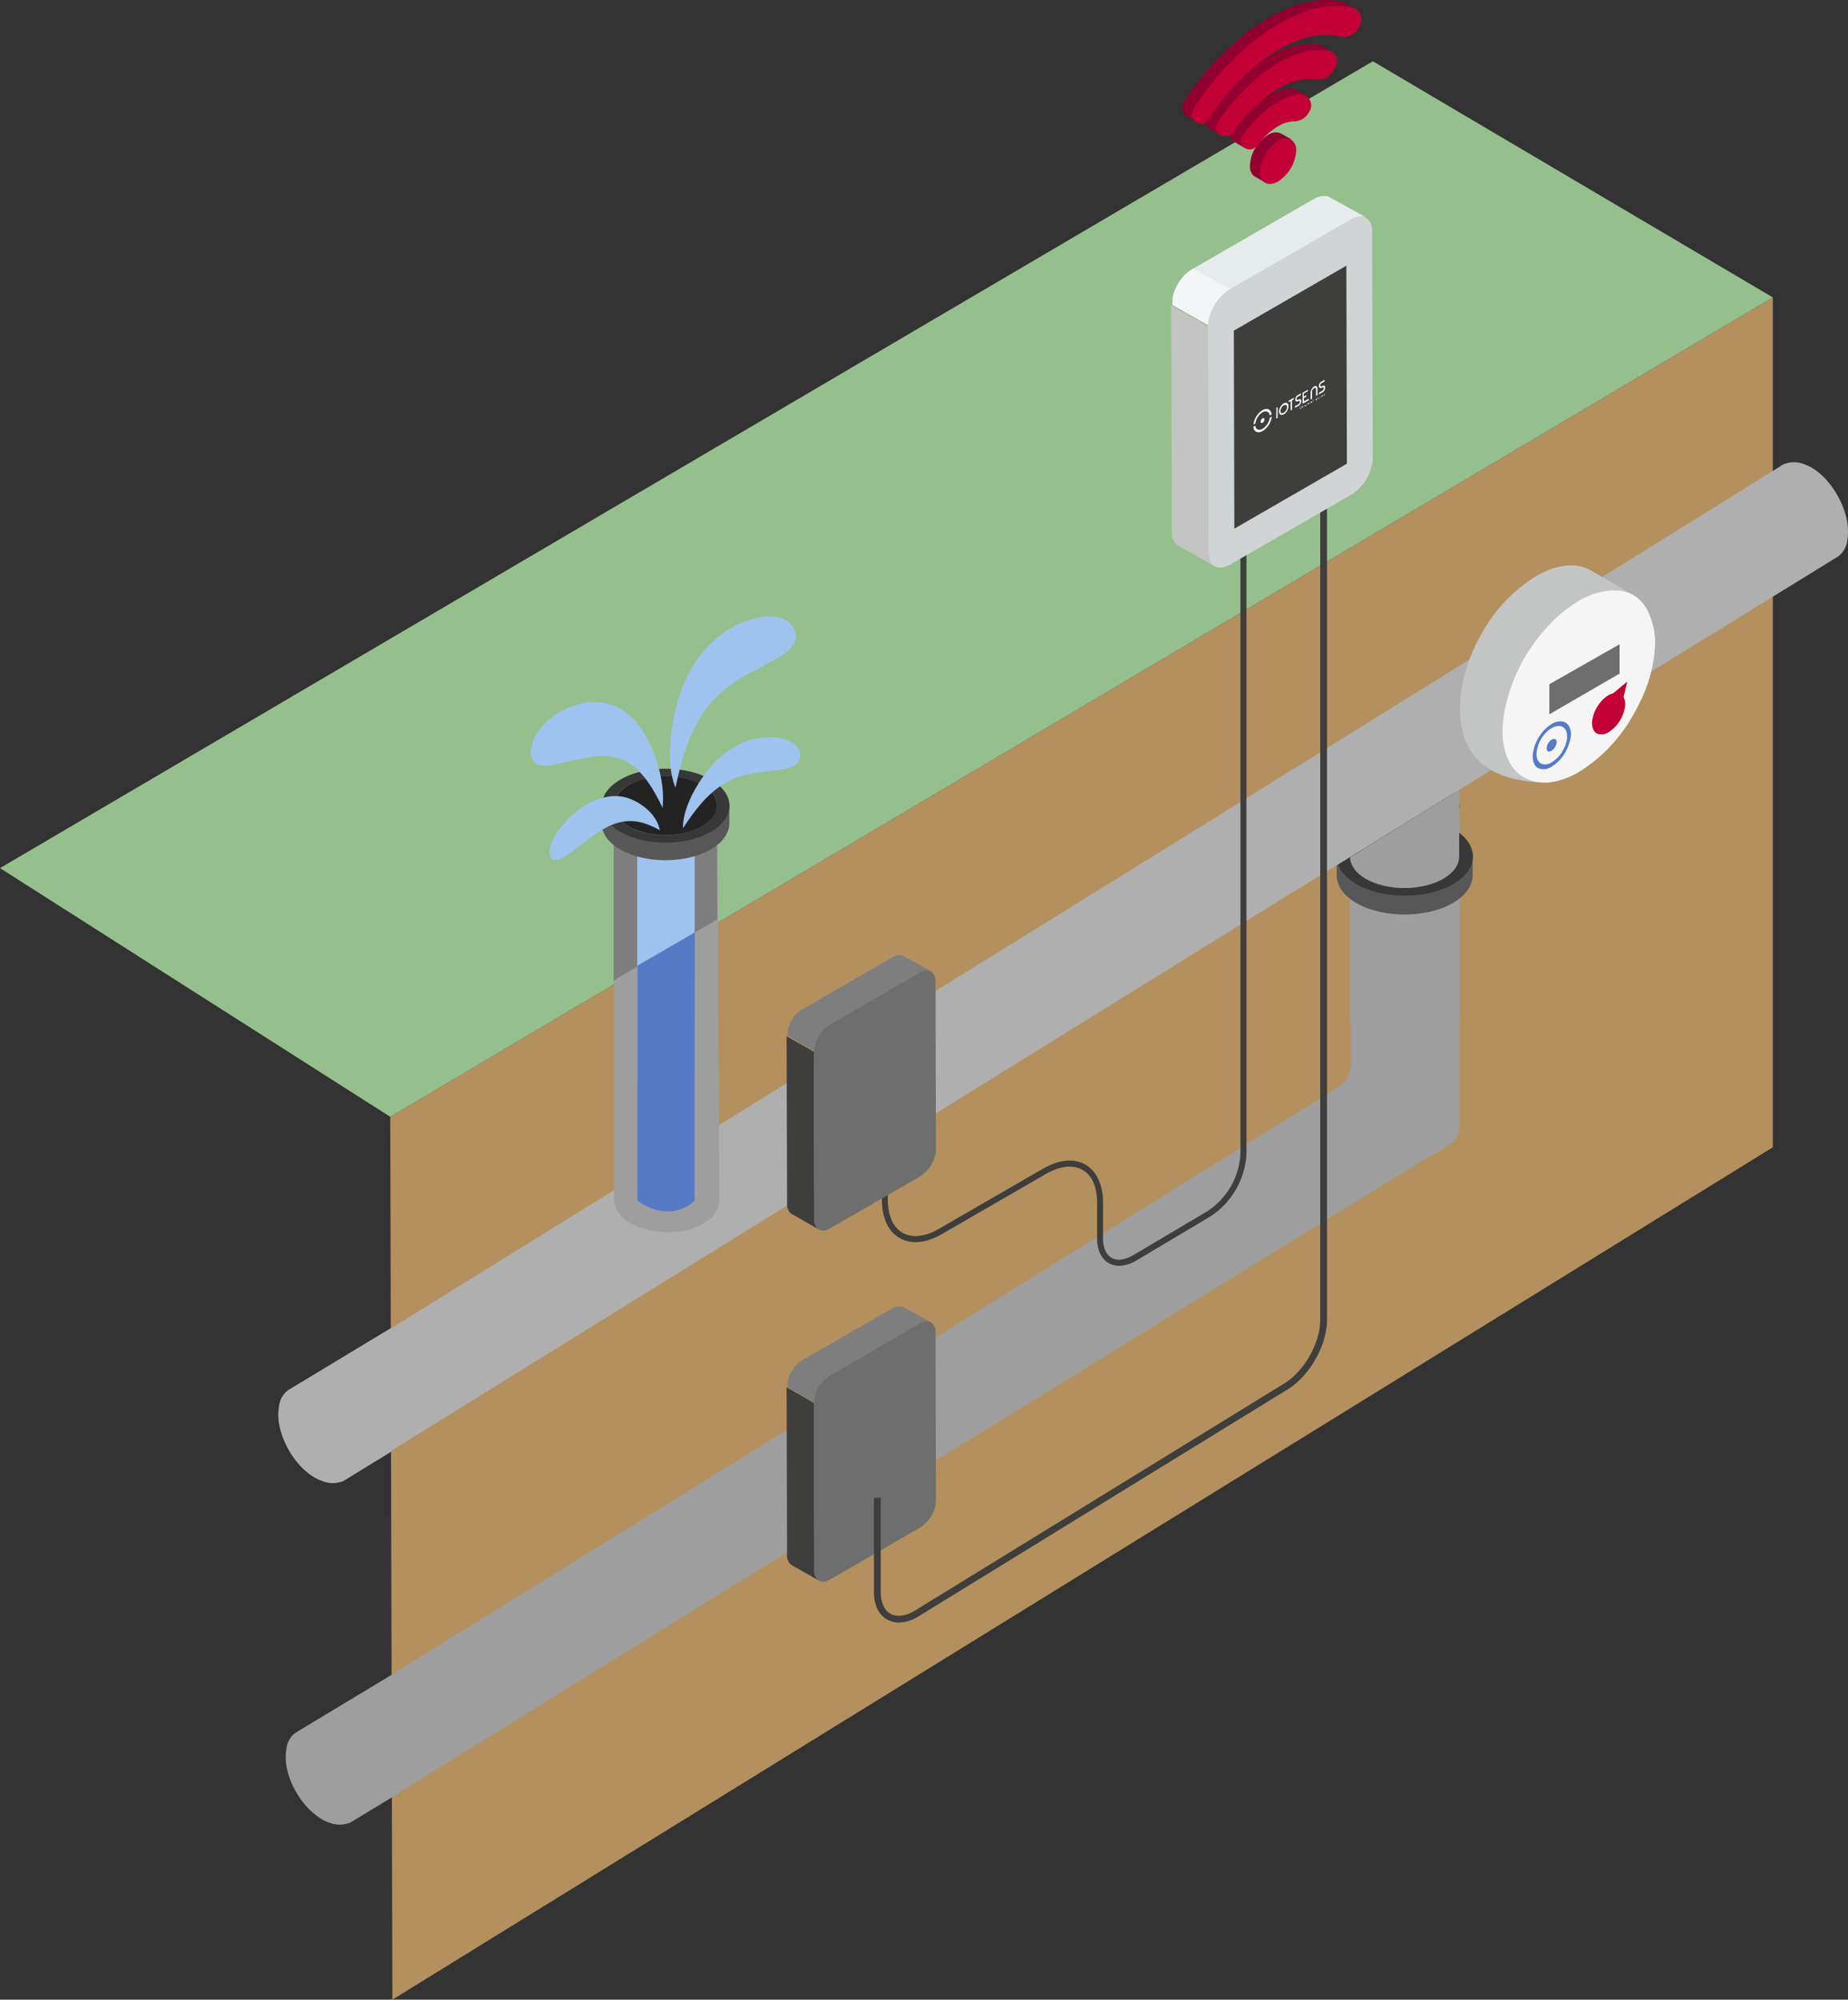 <svg xmlns="http://www.w3.org/2000/svg" viewBox="0 0 398.15 430.72"><rect x="0" y="0" width="398.15" height="430.72" fill="#333333" stroke="none"/><defs><style>.cls-1{isolation:isolate;}.cls-2{fill:#b3905d;}.cls-3{fill:#9e9e9e;}.cls-4{fill:#575757;}.cls-5{fill:#383838;}.cls-6{fill:#232323;}.cls-7{fill:#95bf8c;}.cls-8{fill:#3e3e3d;}.cls-9{fill:#7f7e7e;}.cls-10{fill:#6f6e6e;}.cls-11{fill:#920030;}.cls-12{fill:#faef76;}.cls-13{fill:#c20036;}.cls-14{fill:#afafaf;}.cls-15{fill:#b89876;}.cls-16{fill:#c3c4c4;}.cls-17{fill:none;}.cls-18{fill:#567bc6;}.cls-19{fill:#f5f5f5;}.cls-20{fill:#c4c4c4;}.cls-21{fill:#e6ebed;}.cls-22,.cls-24{fill:#fff;}.cls-22{opacity:0.5;mix-blend-mode:multiply;}.cls-23{fill:#d0d4d4;}.cls-25{fill:#9ec3ef;}</style></defs><g class="cls-1"><g id="Capa_2" data-name="Capa 2"><g id="Capa_1-2" data-name="Capa 1"><polygon class="cls-2" points="84.08 240.56 84.53 430.73 381.95 247.13 381.95 64.06 84.08 240.56"/><path class="cls-3" d="M180.11,301.41a3.77,3.77,0,0,0-.94.59Z"/><path class="cls-3" d="M307.85,161.34a17.57,17.57,0,0,0-10.23,0c-4.44,1.34-6.62,3.88-6.58,6.43h0v61.37a6,6,0,0,1-2.84,5.1L180.11,301.41l.21-.09-96,59.42.17,6.6c0,.14,0,.28,0,.43,0,4.81-.09,4.26-.09,11.44v7.9l110.42-68.37a3.77,3.77,0,0,0,.95-.59l3.7-2.24.33-.2,107.55-66.24a26.57,26.57,0,0,0,3.72-2.08c2.24-1.38,3.37-2.66,3.36-4.48h0V167.76h0C314.44,165.22,312.24,162.68,307.85,161.34Z"/><path class="cls-3" d="M314.47,219.06h0V176.74H290.78V219h0c0,1.79,1.19,3.59,3.54,4.95,4.67,2.72,12.21,2.72,16.77,0,2.26-1.35,3.39-3.12,3.38-4.9h0Z"/><path class="cls-3" d="M294.21,171.82c-4.61,2.68-4.56,7.1.11,9.81s12.21,2.72,16.77,0,4.5-7.13-.11-9.81S298.82,169.13,294.21,171.82Z"/><path class="cls-4" d="M317.28,188.52h0v-4.46H288v4.79h0c.12,2.06,1.53,4.11,4.24,5.67,5.68,3.29,15,3.29,20.75,0C315.84,192.88,317.28,190.7,317.28,188.52Z"/><path class="cls-5" d="M292.27,178.47c-5.71,3.31-5.73,8.71,0,12s15,3.28,20.75,0,5.75-8.69,0-12S298,175.16,292.27,178.47Z"/><path class="cls-6" d="M294.31,168.85c-4.58,2.66-4.6,7,0,9.63s12.05,2.64,16.66,0,4.62-7,0-9.63S298.89,166.19,294.31,168.85Z"/><polygon class="cls-7" points="295.78 13.2 0 186.99 84.08 240.56 381.95 64.06 295.78 13.2"/><g id="_5" data-name="5"><g class="cls-1"><path class="cls-8" d="M175.46,338.3l-.1-36.14-5.88-3.33.1,36.14a2.38,2.38,0,0,0,1,2.16l5.88,3.33A2.36,2.36,0,0,1,175.46,338.3Z"/><path class="cls-9" d="M194.69,281.55h0l-.16-.08-.18-.06-.12,0h-.07l-.2,0h-.48l-.29.07-.13,0-.12,0-.15.05-.47.24L172.83,293a5.47,5.47,0,0,0-.63.44l-.2.17-.29.26a.86.86,0,0,0-.13.14l-.11.12a.8.8,0,0,0-.13.13c-.09.11-.19.22-.27.33l-.09.13,0,.06-.09.12-.19.29-.18.28v.05c0,.08-.09.16-.13.24l-.15.28-.12.26v0h0c0,.1-.09.2-.12.3s-.15.43-.17.48l0,.07,0,.11c0,.13-.07.26-.1.39a1.85,1.85,0,0,1,0,.23.5.5,0,0,1,0,.12.36.36,0,0,1,0,.11,5.07,5.07,0,0,0,0,.66l5.88,3.33a4.06,4.06,0,0,1,.06-.77.5.5,0,0,1,0-.12,7,7,0,0,1,.17-.73l0-.07a8.39,8.39,0,0,1,.29-.79v0q.18-.39.39-.78l0,0a6.84,6.84,0,0,1,.47-.72l0-.06a7.3,7.3,0,0,1,.49-.59l.11-.12.43-.4.19-.17c.21-.16.42-.31.63-.44l19.48-11.24a4.88,4.88,0,0,1,.62-.29l.12,0a2.86,2.86,0,0,1,.55-.12h.05a1.61,1.61,0,0,1,.54,0h0a1.61,1.61,0,0,1,.49.19Z"/></g><path class="cls-9" d="M172.93,293l-.1.06a5.47,5.47,0,0,0-.63.44l-.2.17-.29.26a.86.86,0,0,0-.13.14l-.11.12a.8.8,0,0,0-.13.13c-.09.11-.19.22-.27.33l-.09.13,0,.06-.09.12-.19.29-.18.28v.05c0,.08-.09.16-.13.24l-.15.28-.12.26v0h0c0,.1-.09.2-.12.3s-.08.22-.12.32,0,.11-.05.16l0,.07,0,.11c0,.13-.07.26-.1.39a1.85,1.85,0,0,1,0,.23.5.5,0,0,1,0,.12.36.36,0,0,1,0,.11,5.07,5.07,0,0,0,0,.66l5.88,3.33a4.06,4.06,0,0,1,.06-.77.5.5,0,0,1,0-.12,7,7,0,0,1,.17-.73l0-.07a8.39,8.39,0,0,1,.29-.79v0q.18-.39.39-.78l0,0a6.84,6.84,0,0,1,.47-.72l0-.06a7.3,7.3,0,0,1,.49-.59l.11-.12.43-.4.19-.17c.21-.16.42-.31.63-.44l.12-.06Z"/><path class="cls-10" d="M201.55,287c0-2.13-1.52-3-3.37-1.92L178.7,296.36a7.39,7.39,0,0,0-3.34,5.8l.1,36.14c0,2.14,1.51,3,3.37,1.93L198.3,329a7.36,7.36,0,0,0,3.35-5.8Z"/></g><path class="cls-11" d="M279.27,19.4l2.12,1.22a4.24,4.24,0,0,1-1.05,1,2.33,2.33,0,0,1-.34,1l-.26.46a3.69,3.69,0,0,1-3.14,1.79A7.16,7.16,0,0,0,273.09,26a14.65,14.65,0,0,0-4.42,4.12,2.59,2.59,0,0,1-.41.4v1.4l-2.14-1.25h0a1.8,1.8,0,0,1-.62-2.63c3.23-4.72,7.92-8.32,12.06-9a2.34,2.34,0,0,1,1.4.18h0A3.79,3.79,0,0,1,279.27,19.4ZM276,28.77l-.17-.09h0a2.9,2.9,0,0,0-2.63.38,7.71,7.71,0,0,0-2.51,2.48,7.88,7.88,0,0,0-1.39,4.15,2.81,2.81,0,0,0,.83,2.22l.24.16h0l.07,0,2.3,1.32-.14-1.35a4.58,4.58,0,0,0,.59-.29,8.49,8.49,0,0,0,3.89-6.63c0-.11,0-.22,0-.33l1.11-.8Zm8.9-18.83a2.42,2.42,0,0,0-1-.38c-3.82-.49-8.12.87-12.89,4.17a41.09,41.09,0,0,0-10.9,11.5,1.8,1.8,0,0,0,.66,2.59l0,0L263,29.1V27.75a2.25,2.25,0,0,0,.65-.62,29.6,29.6,0,0,1,9.45-9.21c3-1.77,5.78-2.46,8.21-2.12A3.67,3.67,0,0,0,285,14.08l.58-1a2.28,2.28,0,0,0,.29-1.61l1.36-.14Zm7-8.1-2-1.16a2.61,2.61,0,0,0-1-.39c-5.22-1-11.12.59-17.74,4.91A56.71,56.71,0,0,0,255,22.08a2.12,2.12,0,0,0,.79,3L258,26.4l.13-1.87c4.29-6.6,9.27-11.63,15-14.95,5-2.93,9.52-3.88,13.46-3A3.58,3.58,0,0,0,290.4,5l.36-.61A2.75,2.75,0,0,0,291,2Z"/><path class="cls-12" d="M275.89,24.93l0,0-.17-.09h0a2.89,2.89,0,0,0-2.64.37,8,8,0,0,0-2.51,2.48c-.15.23-.29.48-.42.72a13.65,13.65,0,0,1,3-2.4A8,8,0,0,1,275.89,24.93Z"/><path class="cls-13" d="M279.26,32.44a8.52,8.52,0,0,1-3.89,6.63c-1.25.72-2.35.71-3.07.1a2.81,2.81,0,0,1-.83-2.22,7.94,7.94,0,0,1,1.39-4.15,7.71,7.71,0,0,1,2.51-2.48A2.87,2.87,0,0,1,278,30h0a.91.91,0,0,1,.17.09A2.62,2.62,0,0,1,279.26,32.44Z"/><path class="cls-13" d="M282.18,23.89l-.27.45a3.64,3.64,0,0,1-3.13,1.79,7.26,7.26,0,0,0-3.51,1.12,14.91,14.91,0,0,0-4.42,4.12,2,2,0,0,1-2.55.56l0,0a1.81,1.81,0,0,1-.63-2.63c3.24-4.71,7.93-8.31,12.07-9A2.42,2.42,0,0,1,282.18,23.89Z"/><path class="cls-13" d="M263,29.1h0a1.82,1.82,0,0,1-.66-2.6A41.34,41.34,0,0,1,273.18,15c4.78-3.29,9.08-4.65,12.9-4.16a2.34,2.34,0,0,1,1.71,3.52l-.58,1a3.68,3.68,0,0,1-3.74,1.72c-2.42-.34-5.16.35-8.2,2.12a29.62,29.62,0,0,0-9.46,9.21A2.16,2.16,0,0,1,263,29.1Z"/><path class="cls-13" d="M292.94,5.61l-.36.62a3.57,3.57,0,0,1-3.89,1.65c-3.94-.92-8.42,0-13.46,3-5.71,3.32-10.7,8.36-15,15a1.74,1.74,0,0,1-2.29.58h0a2.13,2.13,0,0,1-.78-3A56.75,56.75,0,0,1,273.39,6.46C280,2.14,285.91.55,291.13,1.55A2.72,2.72,0,0,1,292.94,5.61Z"/><path class="cls-3" d="M290.84,184.64h0v0Z"/><path class="cls-3" d="M302.16,177.67l-11.29,7v0c.06,1.69,1.18,3.37,3.39,4.64,4.56,2.64,12.05,2.64,16.66,0,2.3-1.32,3.46-3.07,3.46-4.82h0V170.14Z"/><path class="cls-14" d="M398.15,114.48c0-5.1-3.57-11.31-7.92-13.8a9.54,9.54,0,0,0-1.56-.7,5.86,5.86,0,0,0-4.48.07L264.53,174.41l.21-.09L84.18,286.15l.06,7.91a.66.66,0,0,0,0,.14c0,4.82,0,8,0,15.63v2.7l195-120.79a3.84,3.84,0,0,0,.95-.58l3.7-2.25.33-.2,111.82-68.86a5.11,5.11,0,0,0,2-3.81h0A8.49,8.49,0,0,0,398.15,114.48Z"/><path class="cls-15" d="M264.53,174.41a3.53,3.53,0,0,0-.93.59Z"/><path class="cls-16" d="M326.75,166.26l-.22.13,1.32.76a7.23,7.23,0,0,1-.64-.44C327.05,166.57,326.9,166.41,326.75,166.26Z"/><path class="cls-13" d="M327.85,167.15c.16.11.32.25.5.35l0,0Z"/><polygon class="cls-17" points="348.94 138.76 333.81 147.37 333.81 153.88 348.94 145.1 348.94 138.76"/><path class="cls-17" d="M335.08,159.26l-.05,0h0a.64.64,0,0,0-.28,0,.92.92,0,0,0-.44.15,1.8,1.8,0,0,0-.41.33,3.17,3.17,0,0,0-.28.34,2.6,2.6,0,0,0-.33.77,1.57,1.57,0,0,0-.05.37.78.78,0,0,0,.23.61l0,0,0,0h0l0,0h0a.78.78,0,0,0,.72-.1,2.13,2.13,0,0,0,.76-.81,2,2,0,0,0,.31-1,1,1,0,0,0-.05-.31A.59.59,0,0,0,335.08,159.26Z"/><path class="cls-17" d="M350.57,146.84l-3,2.5a3.71,3.71,0,0,0-1,.4,6.32,6.32,0,0,0-1.36,1.1,8.75,8.75,0,0,0-.93,1.16,8.05,8.05,0,0,0-1.1,2.55,5.41,5.41,0,0,0-.16,1.24,3.22,3.22,0,0,0,.15,1,2,2,0,0,0,.61,1l.13.1.12.07h0l.13.06h0a2.65,2.65,0,0,0,2.4-.34,7.48,7.48,0,0,0,2.55-2.68,7.87,7.87,0,0,0,.84-2.14,5.43,5.43,0,0,0,.17-1.23,3.35,3.35,0,0,0-.17-1,3.68,3.68,0,0,0-.23-.49h0Z"/><polygon class="cls-17" points="348.94 138.76 333.81 147.37 333.81 153.88 348.94 145.1 348.94 138.76"/><path class="cls-17" d="M350.57,146.84l-3,2.5a3.71,3.71,0,0,0-1,.4,6.32,6.32,0,0,0-1.36,1.1,8.75,8.75,0,0,0-.93,1.16,8.05,8.05,0,0,0-1.1,2.55,5.41,5.41,0,0,0-.16,1.24,3.22,3.22,0,0,0,.15,1,2,2,0,0,0,.61,1l.13.1.12.07h0l.13.06h0a2.65,2.65,0,0,0,2.4-.34,7.48,7.48,0,0,0,2.55-2.68,7.87,7.87,0,0,0,.84-2.14,5.43,5.43,0,0,0,.17-1.23,3.35,3.35,0,0,0-.17-1,3.68,3.68,0,0,0-.23-.49h0Z"/><path class="cls-17" d="M335.08,159.26l-.05,0h0a.64.64,0,0,0-.28,0,.92.92,0,0,0-.44.15,1.8,1.8,0,0,0-.41.33,3.17,3.17,0,0,0-.28.34,2.6,2.6,0,0,0-.33.77,1.57,1.57,0,0,0-.05.37.78.78,0,0,0,.23.61l0,0,0,0h0l0,0h0a.78.78,0,0,0,.72-.1,2.13,2.13,0,0,0,.76-.81,2,2,0,0,0,.31-1,1,1,0,0,0-.05-.31A.59.59,0,0,0,335.08,159.26Z"/><path class="cls-16" d="M348.55,126.23l-5.75-3.33a5.59,5.59,0,0,0-.73-.38h0c-2.92-1.33-6.83-.91-11.11,1.58a32.92,32.92,0,0,0-10.58,10.45,37.64,37.64,0,0,0-4.66,10.18,27,27,0,0,0-1.18,7.31c-.1,7.39,2.63,16.5,19,16.5,5.87,0-7.65-21.39-7.65-21.39a37.43,37.43,0,0,1,3.7-7.27,37.87,37.87,0,0,1,4.27-5.34,29,29,0,0,1,6.31-5.12,15.51,15.51,0,0,1,6.74-2.22,8.93,8.93,0,0,1,4.37.64s0,0,0,0a7.11,7.11,0,0,1,.73.37Z"/><rect class="cls-18" x="328.73" y="154.81" width="10.37" height="11.19"/><polygon class="cls-10" points="333.81 153.88 348.94 145.1 348.94 138.76 333.81 147.37 333.81 153.88"/><path class="cls-18" d="M331,162.44a5.19,5.19,0,0,1,.15-1.15,7.65,7.65,0,0,1,1-2.36,8.32,8.32,0,0,1,.86-1.08,5.75,5.75,0,0,1,1.27-1,3.07,3.07,0,0,1,1.35-.45,1.78,1.78,0,0,1,.88.13h0l.14.08a1.8,1.8,0,0,1,.77,1.06,3.14,3.14,0,0,1,.15,1,5.32,5.32,0,0,1-.25,1.54l.84-.48a6.39,6.39,0,0,0,.21-1.53,3.75,3.75,0,0,0-.19-1.21,2.23,2.23,0,0,0-1-1.31.77.77,0,0,0-.18-.1h0a2.19,2.19,0,0,0-1.1-.16,3.8,3.8,0,0,0-1.68.55,7.52,7.52,0,0,0-1.58,1.28,9.33,9.33,0,0,0-1.06,1.34,8.87,8.87,0,0,0-1.27,2.94,6.46,6.46,0,0,0-.19,1.43,4,4,0,0,0,.19,1.25l.85-.49A3,3,0,0,1,331,162.44Z"/><path class="cls-19" d="M355.78,133.49a11.73,11.73,0,0,0-1.33-2.83,7.77,7.77,0,0,0-2.47-2.44,7.11,7.11,0,0,0-.73-.37s0,0,0,0a8.93,8.93,0,0,0-4.37-.64,15.51,15.51,0,0,0-6.74,2.22,29,29,0,0,0-6.31,5.12,37.87,37.87,0,0,0-4.27,5.34,37.43,37.43,0,0,0-3.7,7.27,33.43,33.43,0,0,0-1.37,4.49,25.81,25.81,0,0,0-.77,5.72c0,4,1.13,7,3.05,8.91.15.15.3.31.46.45a7.23,7.23,0,0,0,.64.44l.55.32,0,0c.19.11.4.19.59.28l.1.06v0c2.92,1.32,6.79.94,11.08-1.55a34.08,34.08,0,0,0,11.75-12.39c.55-1,1.05-1.94,1.52-2.93a30.51,30.51,0,0,0,3.15-12.62A15.7,15.7,0,0,0,355.78,133.49ZM338.2,159.68a9.49,9.49,0,0,1-.95,2.36,8.5,8.5,0,0,1-2.94,3.09,3,3,0,0,1-2.77.39h0l0,0-.15-.07h0l-.14-.08a.53.53,0,0,1-.15-.11,2.25,2.25,0,0,1-.69-1.08,4,4,0,0,1-.19-1.25,6.46,6.46,0,0,1,.19-1.43,8.87,8.87,0,0,1,1.27-2.94,9.33,9.33,0,0,1,1.06-1.34,7.52,7.52,0,0,1,1.58-1.28,3.8,3.8,0,0,1,1.68-.55,2.19,2.19,0,0,1,1.1.16h0a.77.77,0,0,1,.18.1,2.23,2.23,0,0,1,1,1.31,3.75,3.75,0,0,1,.19,1.21A6.39,6.39,0,0,1,338.2,159.68Zm-4.39-5.8v-6.51l15.13-8.61v6.35ZM350,150.62a3.35,3.35,0,0,1,.17,1,5.43,5.43,0,0,1-.17,1.23,7.87,7.87,0,0,1-.84,2.14,7.48,7.48,0,0,1-2.55,2.68,2.65,2.65,0,0,1-2.4.34h0l-.13-.06h0l-.12-.07-.13-.1a2,2,0,0,1-.61-1,3.22,3.22,0,0,1-.15-1,5.41,5.41,0,0,1,.16-1.24,8.05,8.05,0,0,1,1.1-2.55,8.75,8.75,0,0,1,.93-1.16,6.32,6.32,0,0,1,1.36-1.1,3.71,3.71,0,0,1,1-.4l3-2.5-.8,3.28h0A3.68,3.68,0,0,1,350,150.62Z"/><path class="cls-19" d="M336.69,156.59l-.14-.08h0a1.78,1.78,0,0,0-.88-.13,3.07,3.07,0,0,0-1.35.45,5.75,5.75,0,0,0-1.27,1,8.32,8.32,0,0,0-.86,1.08,7.65,7.65,0,0,0-1,2.36,5.19,5.19,0,0,0-.15,1.15,3,3,0,0,0,.24,1.23,1.68,1.68,0,0,0,.47.65l.12.09.12.06h0l.11.06h0a2.47,2.47,0,0,0,2.23-.32,6.75,6.75,0,0,0,2.36-2.49,7.36,7.36,0,0,0,.69-1.58,5.32,5.32,0,0,0,.25-1.54,3.14,3.14,0,0,0-.15-1A1.8,1.8,0,0,0,336.69,156.59Zm-3.4,4.19a2.6,2.6,0,0,1,.33-.77,3.17,3.17,0,0,1,.28-.34,1.8,1.8,0,0,1,.41-.33.92.92,0,0,1,.44-.15.64.64,0,0,1,.28,0h0l.05,0a.59.59,0,0,1,.25.34,1,1,0,0,1,.05.31,2,2,0,0,1-.31,1,2.13,2.13,0,0,1-.76.81.78.78,0,0,1-.72.1h0l0,0h0l0,0,0,0a.78.78,0,0,1-.23-.61A1.57,1.57,0,0,1,333.29,160.78Z"/><path class="cls-13" d="M349.76,150.13h0l.8-3.28-3,2.5a3.71,3.71,0,0,0-1,.4,6.32,6.32,0,0,0-1.36,1.1,8.75,8.75,0,0,0-.93,1.16,8.05,8.05,0,0,0-1.1,2.55,5.41,5.41,0,0,0-.16,1.24,3.53,3.53,0,0,0,.15,1,2,2,0,0,0,.61,1l.13.1.12.07h0l.13.06h0a2.65,2.65,0,0,0,2.4-.34,7.48,7.48,0,0,0,2.55-2.68,7.87,7.87,0,0,0,.84-2.14,5.43,5.43,0,0,0,.17-1.23,3.35,3.35,0,0,0-.17-1A3.68,3.68,0,0,0,349.76,150.13Z"/><path class="cls-18" d="M335.08,159.26l-.05,0h0a.64.64,0,0,0-.28,0,.92.92,0,0,0-.44.15,1.8,1.8,0,0,0-.41.33,3.17,3.17,0,0,0-.28.34,2.6,2.6,0,0,0-.33.77,1.57,1.57,0,0,0-.05.37.78.78,0,0,0,.23.61l0,0,0,0h0l0,0h0a.78.78,0,0,0,.72-.1,2.13,2.13,0,0,0,.76-.81,2,2,0,0,0,.31-1,1,1,0,0,0-.05-.31A.59.59,0,0,0,335.08,159.26Z"/><path class="cls-8" d="M193.63,349.5a8.25,8.25,0,0,0,4.1-1.24l79.45-48.84c4.81-2.78,8.72-9.55,8.72-15.11V107.09h-1.46V284.31c0,5.09-3.59,11.3-8,13.84L197,347c-2,1.15-3.83,1.35-5.17.58s-2.08-2.47-2.08-4.77V322.59h-1.47V342.8c0,2.85,1,5,2.81,6A5,5,0,0,0,193.63,349.5Z"/><path class="cls-8" d="M267.25,114.24V248.58a15.73,15.73,0,0,1-7.1,12.3l-16.06,9.53c-1.78,1-3.41,1.21-4.6.52s-1.85-2.19-1.85-4.24v-2.56h0v-5.74h0c-.17-3.53-1.49-6.19-3.78-7.52-2.47-1.42-5.69-1.12-9.09.84l-22.51,13c-3,1.73-5.75,2-7.8.84s-3.18-3.73-3.18-7.17v-17.1H190v17.1c0,3.92,1.35,6.86,3.82,8.28s5.69,1.13,9.08-.83l22.52-13c3-1.72,5.75-2,7.8-.84s3,3.43,3.15,6.56v8.15c0,2.53.88,4.44,2.5,5.37a4.44,4.44,0,0,0,2.25.58,7.31,7.31,0,0,0,3.65-1.1L260.8,262a17.14,17.14,0,0,0,7.75-13.43V114.24Z"/><g id="_5-2" data-name="5"><g class="cls-1"><path class="cls-20" d="M260.39,119.08l-.14-48.81-7.94-4.5.14,48.81a3.18,3.18,0,0,0,1.33,2.91l7.93,4.5A3.17,3.17,0,0,1,260.39,119.08Z"/><path class="cls-21" d="M286.37,42.43h0l-.23-.11a1.34,1.34,0,0,0-.24-.09l-.16,0h0l-.06,0-.27,0c-.1,0-.2,0-.3,0h-.34a2.88,2.88,0,0,0-.4.09.85.85,0,0,0-.17.06l-.16,0-.21.07a5.35,5.35,0,0,0-.63.32l-26.3,15.19a6,6,0,0,0-.86.59l-.26.23c-.13.11-.27.22-.4.35l-.17.18-.15.16-.18.19q-.18.21-.36.45c-.05,0-.08.11-.13.16l-.06.08-.12.16-.26.4c-.08.12-.16.25-.23.38l0,0,0,0-.18.32-.19.39c-.06.12-.11.23-.16.35v0c-.06.14-.12.27-.17.41s-.2.57-.22.64l0,.1c0,.05,0,.1,0,.15s-.09.35-.13.52,0,.21,0,.32l0,.16,0,.15a6.77,6.77,0,0,0-.06.89l7.94,4.5a7.4,7.4,0,0,1,.08-1l0-.17a9.22,9.22,0,0,1,.23-1l0-.1c.11-.36.24-.71.39-1.07v0a11.75,11.75,0,0,1,.54-1.06l0,0a9.9,9.9,0,0,1,.63-1l.06-.09c.21-.28.43-.55.66-.8l.15-.16c.19-.19.38-.36.58-.53l.26-.23a6.5,6.5,0,0,1,.85-.59l26.31-15.19a4.75,4.75,0,0,1,.83-.39l.16,0a3.6,3.6,0,0,1,.75-.16h.06a2.5,2.5,0,0,1,.73,0h0a2.41,2.41,0,0,1,.65.24Z"/></g><path class="cls-22" d="M257,57.85l-.14.09a6,6,0,0,0-.86.59l-.26.23c-.13.11-.27.22-.4.35l-.17.18-.15.16-.18.19q-.18.21-.36.45c-.05,0-.08.11-.13.16l-.06.08-.12.16-.26.4c-.08.12-.16.25-.23.38l0,0,0,0-.18.32-.19.39c-.06.12-.11.23-.16.35v0c-.06.14-.12.27-.17.41l-.15.43a1.72,1.72,0,0,0-.07.21l0,.1c0,.05,0,.1,0,.15s-.09.35-.13.52,0,.21,0,.32l0,.16,0,.15a6.77,6.77,0,0,0-.06.89l7.94,4.5a7.4,7.4,0,0,1,.08-1l0-.17a9.22,9.22,0,0,1,.23-1l0-.1c.11-.36.24-.71.39-1.07v0a11.75,11.75,0,0,1,.54-1.06l0,0a9.9,9.9,0,0,1,.63-1l.06-.09c.21-.28.43-.55.66-.8l.15-.16c.19-.19.38-.36.58-.53l.26-.23a6.5,6.5,0,0,1,.85-.59l.16-.09Z"/><path class="cls-23" d="M295.63,49.84c0-2.88-2.05-4-4.55-2.59L264.77,62.44a10,10,0,0,0-4.52,7.83l.14,48.81c0,2.88,2,4,4.55,2.59l26.3-15.18a10,10,0,0,0,4.53-7.83Z"/><polygon class="cls-8" points="290.19 99.88 290.07 57.23 265.83 71.22 265.94 113.87 290.19 99.88 290.19 99.88"/></g><path class="cls-24" d="M275.11,87.73s.07,0,.1,0a.09.09,0,0,1,.05.09V90l-.29.17L275,88a.25.25,0,0,1,0-.14A.23.23,0,0,1,275.11,87.73Zm1.47-.83a.94.94,0,0,1,.4-.13.56.56,0,0,1,.32.06.62.62,0,0,1,.23.25,1,1,0,0,1,.08.42,1.79,1.79,0,0,1-.08.49,2.41,2.41,0,0,1-.21.5,2.24,2.24,0,0,1-.33.43,1.66,1.66,0,0,1-.39.32,1,1,0,0,1-.4.13.62.62,0,0,1-.33-.07.67.67,0,0,1-.22-.25,1,1,0,0,1-.08-.41,1.77,1.77,0,0,1,.07-.5,2.71,2.71,0,0,1,.22-.49,2.29,2.29,0,0,1,.32-.43A1.65,1.65,0,0,1,276.58,86.9Zm0,2a.83.83,0,0,0,.28-.22,1.7,1.7,0,0,0,.23-.3,2.07,2.07,0,0,0,.15-.34,1.48,1.48,0,0,0,.05-.35.65.65,0,0,0-.06-.29.36.36,0,0,0-.15-.17.36.36,0,0,0-.23,0,.54.54,0,0,0-.28.09,1.13,1.13,0,0,0-.28.22,1.66,1.66,0,0,0-.22.3,2.17,2.17,0,0,0-.15.35,1.1,1.1,0,0,0-.05.35.84.84,0,0,0,.05.29.44.44,0,0,0,.16.17.41.41,0,0,0,.23,0A.64.64,0,0,0,276.59,88.88Zm1.16-2.64.92-.52a.12.12,0,0,1,.1,0,.1.1,0,0,1,0,.09.23.23,0,0,1,0,.14.27.27,0,0,1-.1.11l-.31.18v2l-.29.16,0-2-.31.18a.09.09,0,0,1-.1,0s0,0,0-.09a.27.27,0,0,1,0-.14A.32.32,0,0,1,277.75,86.24Zm1.83-.08.22-.12A.43.43,0,0,1,280,86a.31.31,0,0,1,.19,0,.31.31,0,0,1,.12.15.62.62,0,0,1,.05.25.77.77,0,0,1-.05.29,1.88,1.88,0,0,1-.12.3,1.64,1.64,0,0,1-.2.26,1,1,0,0,1-.23.18l-.75.42v-.34l.75-.42a.52.52,0,0,0,.11-.1.64.64,0,0,0,.1-.13.61.61,0,0,0,.07-.14,1,1,0,0,0,0-.16.24.24,0,0,0,0-.12.14.14,0,0,0-.06-.07.12.12,0,0,0-.1,0,.19.19,0,0,0-.12,0l-.19.1,0,0-.05,0-.19,0a.35.35,0,0,1-.14-.06.24.24,0,0,1-.1-.14.4.4,0,0,1,0-.2,1,1,0,0,1,0-.28,1.59,1.59,0,0,1,.12-.27,1.08,1.08,0,0,1,.18-.24.72.72,0,0,1,.22-.17l.56-.32s.07,0,.1,0a.09.09,0,0,1,.05.09.3.3,0,0,1-.05.15.22.22,0,0,1-.1.11l-.56.32a.39.39,0,0,0-.1.08l-.09.11a.69.69,0,0,0-.05.13.3.3,0,0,0,0,.13.25.25,0,0,0,0,.1.13.13,0,0,0,.06.07h.08A.19.19,0,0,0,279.58,86.16Zm1.4.26,1-.57v.35l-1.32.74,0-2.17a.28.28,0,0,1,0-.15.35.35,0,0,1,.11-.1l.94-.54s.07,0,.09,0,0,0,0,.08a.35.35,0,0,1,0,.13.38.38,0,0,1-.09.09l-.8.45v.68l.53-.3v.31l-.53.3Zm2.09-3.17a.8.8,0,0,1,.31-.1.42.42,0,0,1,.25,0,.4.4,0,0,1,.17.19.71.71,0,0,1,.06.31v1.45l-.3.17V83.87a.53.53,0,0,0,0-.19.23.23,0,0,0-.11-.11.24.24,0,0,0-.15,0,.56.56,0,0,0-.19.07.59.59,0,0,0-.18.14,1,1,0,0,0-.15.21.67.67,0,0,0-.1.23.66.66,0,0,0,0,.23v1.45l-.3.17V84.58a1.31,1.31,0,0,1,.06-.38,1.8,1.8,0,0,1,.16-.38,1.59,1.59,0,0,1,.25-.33A1.13,1.13,0,0,1,283.07,83.25Zm1.65,0,.21-.12a.46.46,0,0,1,.23-.07.28.28,0,0,1,.19,0,.28.28,0,0,1,.13.15.62.62,0,0,1,0,.25,1,1,0,0,1,0,.29,1.14,1.14,0,0,1-.13.3,1.57,1.57,0,0,1-.19.26.88.88,0,0,1-.24.19l-.74.41v-.34l.74-.42.12-.1.1-.12a.94.94,0,0,0,.06-.15.44.44,0,0,0,0-.15.5.5,0,0,0,0-.13.16.16,0,0,0-.07-.07.12.12,0,0,0-.1,0,.19.19,0,0,0-.11,0l-.2.11-.05,0-.05,0a.57.57,0,0,1-.18,0,.34.34,0,0,1-.15-.06.39.39,0,0,1-.1-.14.54.54,0,0,1,0-.2,1.45,1.45,0,0,1,0-.28,1.59,1.59,0,0,1,.12-.27,1.08,1.08,0,0,1,.18-.24.87.87,0,0,1,.22-.17l.56-.32a.11.11,0,0,1,.11,0s0,0,0,.1a.23.23,0,0,1,0,.14.27.27,0,0,1-.1.11l-.57.32-.1.08a.76.76,0,0,0-.08.11l-.06.13a.59.59,0,0,0,0,.13.2.2,0,0,0,0,.11l0,.06a.14.14,0,0,0,.09,0Z"/><path class="cls-24" d="M273.56,90A3.4,3.4,0,0,1,272,92.38c-.8.45-1.46.13-1.56-.69l-.41.23c.11,1.08.95,1.5,2,.92A4.24,4.24,0,0,0,274,89.72ZM272,88.35a4.25,4.25,0,0,0-1.93,3.12l.4-.23A3.38,3.38,0,0,1,272,88.81c.79-.45,1.45-.13,1.56.69l.4-.23C273.86,88.19,273,87.77,272,88.35Z"/><path class="cls-24" d="M272.43,90.36c0-.26-.19-.36-.42-.24a.9.9,0,0,0-.41.71c0,.26.19.37.42.24A.92.92,0,0,0,272.43,90.36Z"/><path class="cls-24" d="M280.23,88.05l0,0,0,0,0,0,0,0-.08,0-.07,0a.09.09,0,0,1,0-.06.19.19,0,0,1,0-.08.37.37,0,0,1,0-.11.36.36,0,0,1,0-.11.21.21,0,0,1,.06-.1l.09-.07.07,0h0l0,0s0,0,0,.06l-.06,0,0,0s0,0,0,0h0l-.05,0a.18.18,0,0,0-.07.05.2.2,0,0,0,0,.08l0,.08s0,0,0,.08,0,0,0,.07l0,.05,0,0,.06,0s.05,0,.06-.05l.05-.06a.14.14,0,0,0,0-.07.15.15,0,0,0,0-.07l-.14.08v0l.19-.11v.26l0,0Z"/><path class="cls-24" d="M280.43,87.58l-.05,0v-.08l.05,0Zm-.05.09.05,0V88l-.05,0Z"/><path class="cls-24" d="M280.52,87.59l.05,0v0h0a.4.4,0,0,1,.1-.12h.06s0,0,0,0a.16.16,0,0,1,0-.07l.06,0,0,0h0l0,0v.31l-.06,0v-.27s0,0,0,0h0a.17.17,0,0,0-.06.06.19.19,0,0,0,0,.07v.23l0,0V87.6a0,0,0,0,0,0,0v0h0a.08.08,0,0,0,0,0l0,0s0,0,0,0v.26l-.05,0Z"/><path class="cls-24" d="M281.32,87.38a.25.25,0,0,1,0,.12.24.24,0,0,1-.09.08l-.06,0h-.05l0,0a.17.17,0,0,1,0-.07.28.28,0,0,1,0-.09l0-.07a.18.18,0,0,1,.05-.07.09.09,0,0,1,.06,0,.07.07,0,0,1,.07,0l0,0a.11.11,0,0,1,0,.06.13.13,0,0,1,0,.06l-.24.13s0,0,0,.05l0,0h.07l.06,0a.14.14,0,0,0,0-.07Zm-.05-.07v0s0,0,0,0h-.07l0,0,0,0,0,0v0Z"/><path class="cls-24" d="M281.4,87.1l0,0v.06h0a.2.2,0,0,1,0-.08l.06,0,.05,0h0l0,0s0,0,0,0v.24l-.05,0V87.1s0,0,0,0h0l0,0,0,0s0,0,0,.05v.25l-.05,0Z"/><path class="cls-24" d="M281.74,87l0-.08.05-.06a.34.34,0,0,1,.06-.06l.07,0H282l0,0s0,0,0,.07,0,0,0,.08l0,.07a.18.18,0,0,1-.05.07l-.06,0-.07,0h-.05l0,0s0,0,0-.07S281.74,87,281.74,87Zm.06.1s0,0,0,0h.07l0,0,0,0a.17.17,0,0,1,0,0V87a.13.13,0,0,0,0-.06s0,0,0,0h0l0,0s0,0,0,0,0,0,0,0l0,0v.07A.07.07,0,0,0,281.8,87.11Z"/><path class="cls-24" d="M282.31,86.45l.05,0v.5l-.06,0Z"/><path class="cls-24" d="M282.46,86.6l0-.07a.18.18,0,0,1,.05-.07l.06,0,.07,0h.05l0,0s0,0,0,.07,0,0,0,.08l0,.08-.05.06-.06,0-.07,0-.05,0,0,0s0,0,0-.07A.25.25,0,0,1,282.46,86.6Zm.05.11,0,0s0,0,0,0h0s0,0,0,0,0,0,0,0a.14.14,0,0,0,0-.06.13.13,0,0,0,0-.06.07.07,0,0,0,0-.05s0,0,0,0h-.07l0,0a.1.1,0,0,0,0,.05l0,0v.12Z"/><path class="cls-24" d="M282.94,86.15l-.15.08v-.06l.35-.19v0l-.15.08v.45l-.06,0Z"/><path class="cls-24" d="M283.66,86.18l-.05,0v0h0a.16.16,0,0,1,0,.07l-.06,0-.07,0,0,0,0,0s0,0,0-.07a.22.22,0,0,1,0-.08s0,0,0-.07a.16.16,0,0,1,0-.07l.06,0h.06s0,0,0,0h0v-.18l.05,0Zm-.24,0,0,0h.08s0,0,0,0l0,0a.13.13,0,0,0,0-.06.07.07,0,0,0,0,0,.09.09,0,0,0,0,0s0,0,0,0h-.08a.08.08,0,0,0,0,0,.05.05,0,0,0,0,.05.08.08,0,0,0,0,0v.1Z"/><path class="cls-24" d="M283.81,85.68l-.05,0v-.07l.06,0Zm-.05.09.05,0v.36l-.05,0Z"/><path class="cls-24" d="M284.05,86,284,86l-.12-.3.06,0,.09.25h0l.08-.35.06,0Z"/><path class="cls-24" d="M284.27,85.41l0,0v-.07l0,0Zm0,.1.06,0v.36l0,0Z"/><path class="cls-24" d="M284.4,85.65s0,0,0,0h0l0,0h0l0,0,0,0v0h-.17a0,0,0,0,1,0,0s0,0,0,0a.13.13,0,0,1,0-.06s0,0,0,0l0,0,0,0,0,0h0l0,0a.07.07,0,0,1,0,.05l-.05,0s0,0,0,0h-.08l0,0a0,0,0,0,1,0,0,0,0,0,0,0,0,0,0,0,0,0,0,0,0h.06l0,0h.07l0,0s0,0,0,0a.13.13,0,0,1,0,.06l0,.05-.05,0,0,0-.05,0h-.05l0,0a.08.08,0,0,1,0,0Z"/><path class="cls-24" d="M284.74,85.15l-.05,0v-.07l.05,0Zm-.05.09.05,0v.36l-.06,0Z"/><path class="cls-24" d="M284.83,85.27l0-.08.05-.06.06,0,.07,0,0,0,0,0s0,0,0,.07,0,0,0,.08l0,.07a.18.18,0,0,1,0,.07l-.06,0a.11.11,0,0,1-.07,0h-.05l0,0s0,0,0-.07S284.83,85.3,284.83,85.27Zm.06.1s0,0,0,0H285l0,0,0,0a.14.14,0,0,1,0-.06v-.06a.07.07,0,0,0,0,0,.05.05,0,0,0,0,0s0,0,0,0h0l0,0a.05.05,0,0,0,0,0l0,.06v.06A.07.07,0,0,0,284.89,85.37Z"/><path class="cls-24" d="M285.2,85l.05,0V85h0l0-.07.06,0,.06,0h0l0,0v.29l0,0V85a.05.05,0,0,0,0,0s0,0,0,0l0,0s0,0,0,0a.08.08,0,0,0,0,0,.43.43,0,0,1,0,0v.21l-.06,0Z"/><g id="_5-3" data-name="5"><g class="cls-1"><path class="cls-8" d="M175.46,262.68l-.1-36.14-5.88-3.33.1,36.14a2.36,2.36,0,0,0,1,2.15l5.88,3.33A2.34,2.34,0,0,1,175.46,262.68Z"/><path class="cls-9" d="M194.69,205.93h0l-.16-.08-.18-.07-.12,0h-.07l-.2,0h-.48l-.29.06-.13.05-.12,0-.15.05a4,4,0,0,0-.47.23l-19.47,11.25a4.38,4.38,0,0,0-.63.43l-.2.18a2.35,2.35,0,0,0-.29.26,1.59,1.59,0,0,0-.13.13l-.11.12-.13.14a3,3,0,0,0-.27.33l-.09.12,0,.06-.09.12-.19.29-.18.29v0c0,.08-.09.16-.13.24l-.15.29-.12.26h0v0c0,.1-.09.2-.12.3s-.15.42-.17.47l0,.07,0,.12c0,.13-.07.26-.1.38a2,2,0,0,1,0,.24.5.5,0,0,1,0,.12.52.52,0,0,1,0,.11,4.87,4.87,0,0,0,0,.66l5.88,3.33a4.06,4.06,0,0,1,.06-.77.5.5,0,0,1,0-.12,6,6,0,0,1,.17-.73l0-.07a7.64,7.64,0,0,1,.29-.8h0c.12-.27.25-.53.39-.79l0,0a7.92,7.92,0,0,1,.47-.71l0-.07c.16-.21.32-.4.49-.59l.11-.12a5.22,5.22,0,0,1,.43-.39l.19-.17a4.81,4.81,0,0,1,.63-.44l19.48-11.25a3.73,3.73,0,0,1,.62-.28l.12,0a2.86,2.86,0,0,1,.55-.12h.05a2.38,2.38,0,0,1,.54,0h0a1.37,1.37,0,0,1,.49.18Z"/></g><path class="cls-9" d="M172.93,217.35l-.1.06a4.38,4.38,0,0,0-.63.43l-.2.18a2.35,2.35,0,0,0-.29.26,1.59,1.59,0,0,0-.13.13l-.11.12-.13.14a3,3,0,0,0-.27.33l-.09.12,0,.06-.09.12-.19.29-.18.29v0c0,.08-.09.16-.13.24l-.15.29-.12.26h0v0c0,.1-.09.2-.12.3a3,3,0,0,0-.12.32s0,.1-.05.15l0,.07,0,.12c0,.13-.07.26-.1.38a2,2,0,0,1,0,.24.5.5,0,0,1,0,.12.52.52,0,0,1,0,.11,4.87,4.87,0,0,0,0,.66l5.88,3.33a4.06,4.06,0,0,1,.06-.77.5.5,0,0,1,0-.12,6,6,0,0,1,.17-.73l0-.07a7.64,7.64,0,0,1,.29-.8h0c.12-.27.25-.53.39-.79l0,0a7.92,7.92,0,0,1,.47-.71l0-.07c.16-.21.32-.4.49-.59l.11-.12a5.22,5.22,0,0,1,.43-.39l.19-.17a4.81,4.81,0,0,1,.63-.44l.12-.07Z"/><path class="cls-10" d="M201.55,211.42c0-2.14-1.52-3-3.37-1.93L178.7,220.74a7.38,7.38,0,0,0-3.34,5.8l.1,36.14c0,2.13,1.51,3,3.37,1.92l19.47-11.24a7.38,7.38,0,0,0,3.35-5.8Z"/></g><path class="cls-14" d="M62.09,299.43a5,5,0,0,0-2,3.75h0a9.31,9.31,0,0,0-.13,1.54c0,5,3.57,11.15,7.93,13.6a8.38,8.38,0,0,0,1.55.7A5.94,5.94,0,0,0,74,319l10.32-6.32V286Z"/><path class="cls-3" d="M63.68,373.22a5,5,0,0,0-2,3.72h0a9.13,9.13,0,0,0-.12,1.53c0,5,3.56,11,7.92,13.47a8.1,8.1,0,0,0,1.56.69,6,6,0,0,0,4.48-.07l10.33-6.27V359.87Z"/><path class="cls-3" d="M155,258.41h0l-.46-82H132.28v82h0a6.35,6.35,0,0,0,3.44,5c4.38,2.55,11.5,2.74,15.77.2,2.12-1.27,3.5-2.88,3.47-5.21Z"/><path class="cls-3" d="M135.49,171.81c-4.33,2.52-4.28,6.66.1,9.21s11.46,2.54,15.73,0,4.23-6.69-.1-9.21S139.82,169.29,135.49,171.81Z"/><path class="cls-9" d="M154.43,176.61h0c0,1.67-1,3.33-3.17,4.6-4.27,2.55-11.35,2.55-15.73,0-2.18-1.27-3.29-2.93-3.31-4.6h0v34.6L154.56,198Z"/><rect class="cls-25" x="137.29" y="176.42" width="12.37" height="56.79"/><path class="cls-18" d="M149.66,258.58a8,8,0,0,1-6,2.36,10.86,10.86,0,0,1-6.33-2.36V208l12.37-7.16Z"/><path class="cls-4" d="M157.13,177.34h0v-4.18H129.64v4.49h0c.11,1.94,1.43,3.86,4,5.33,5.33,3.08,14.09,3.08,19.47,0C155.78,181.43,157.13,179.39,157.13,177.34Z"/><path class="cls-6" d="M151.21,169a17.22,17.22,0,0,0-15.63,0c-4.29,2.49-4.31,6.56,0,9s11.3,2.48,15.62,0S155.51,171.52,151.21,169Z"/><path class="cls-5" d="M153.13,167.92c-5.35-3.11-14.11-3.11-19.46,0s-5.38,8.17,0,11.26,14.09,3.08,19.47,0S158.49,171,153.13,167.92Zm-2,10.14c-4.32,2.48-11.35,2.48-15.62,0s-4.26-6.54,0-9a17.22,17.22,0,0,1,15.63,0C155.51,171.52,155.49,175.59,151.17,178.06Z"/><path class="cls-25" d="M153.42,164.8c3.74-4.25,9.62-7,15.13-5.67a5.9,5.9,0,0,1,3,1.51,2.89,2.89,0,0,1,.69,3.1c-.56,1.26-2.1,1.72-3.46,1.95-3.19.54-6.49.6-9.55,1.63-5.53,1.86-9,6.39-12.07,11.07C147,173.93,150.55,168.05,153.42,164.8Z"/><path class="cls-25" d="M137.73,156.36c-3.71-5.12-10.45-7.14-17.68-2.65a13.23,13.23,0,0,0-4.18,3.9c-1.17,1.75-1.85,4.1-1.35,5.62.62,1.85,2.63,1.85,4.41,1.55,4.07-.68,8.19-2.15,11.76-1.93,6.16.38,9.39,5.66,12.06,11.13C143.45,167.37,140.47,160.13,137.73,156.36Z"/><path class="cls-25" d="M134.79,171.76c-3.87-1.06-9.35.82-13.77,6.2a12.88,12.88,0,0,0-2.25,3.71c-.48,1.36-.51,2.82.16,3.37s2.26-.13,3.49-1c2.83-2,5.58-4.47,8.31-5.86,4.75-2.43,8.28-1.07,11.43.65C141.41,175.06,137.65,172.55,134.79,171.76Z"/><path class="cls-25" d="M146.92,148.28c2.8-7.6,9.25-14.26,17.27-15.37a8.4,8.4,0,0,1,4.74.48,4.16,4.16,0,0,1,2.53,3.78c-.11,2-1.91,3.38-3.62,4.39-4,2.37-8.34,4.15-11.9,7.11-6.42,5.33-8.72,13.17-10.41,21C143.11,163.76,144.78,154.1,146.92,148.28Z"/></g></g></g></svg>